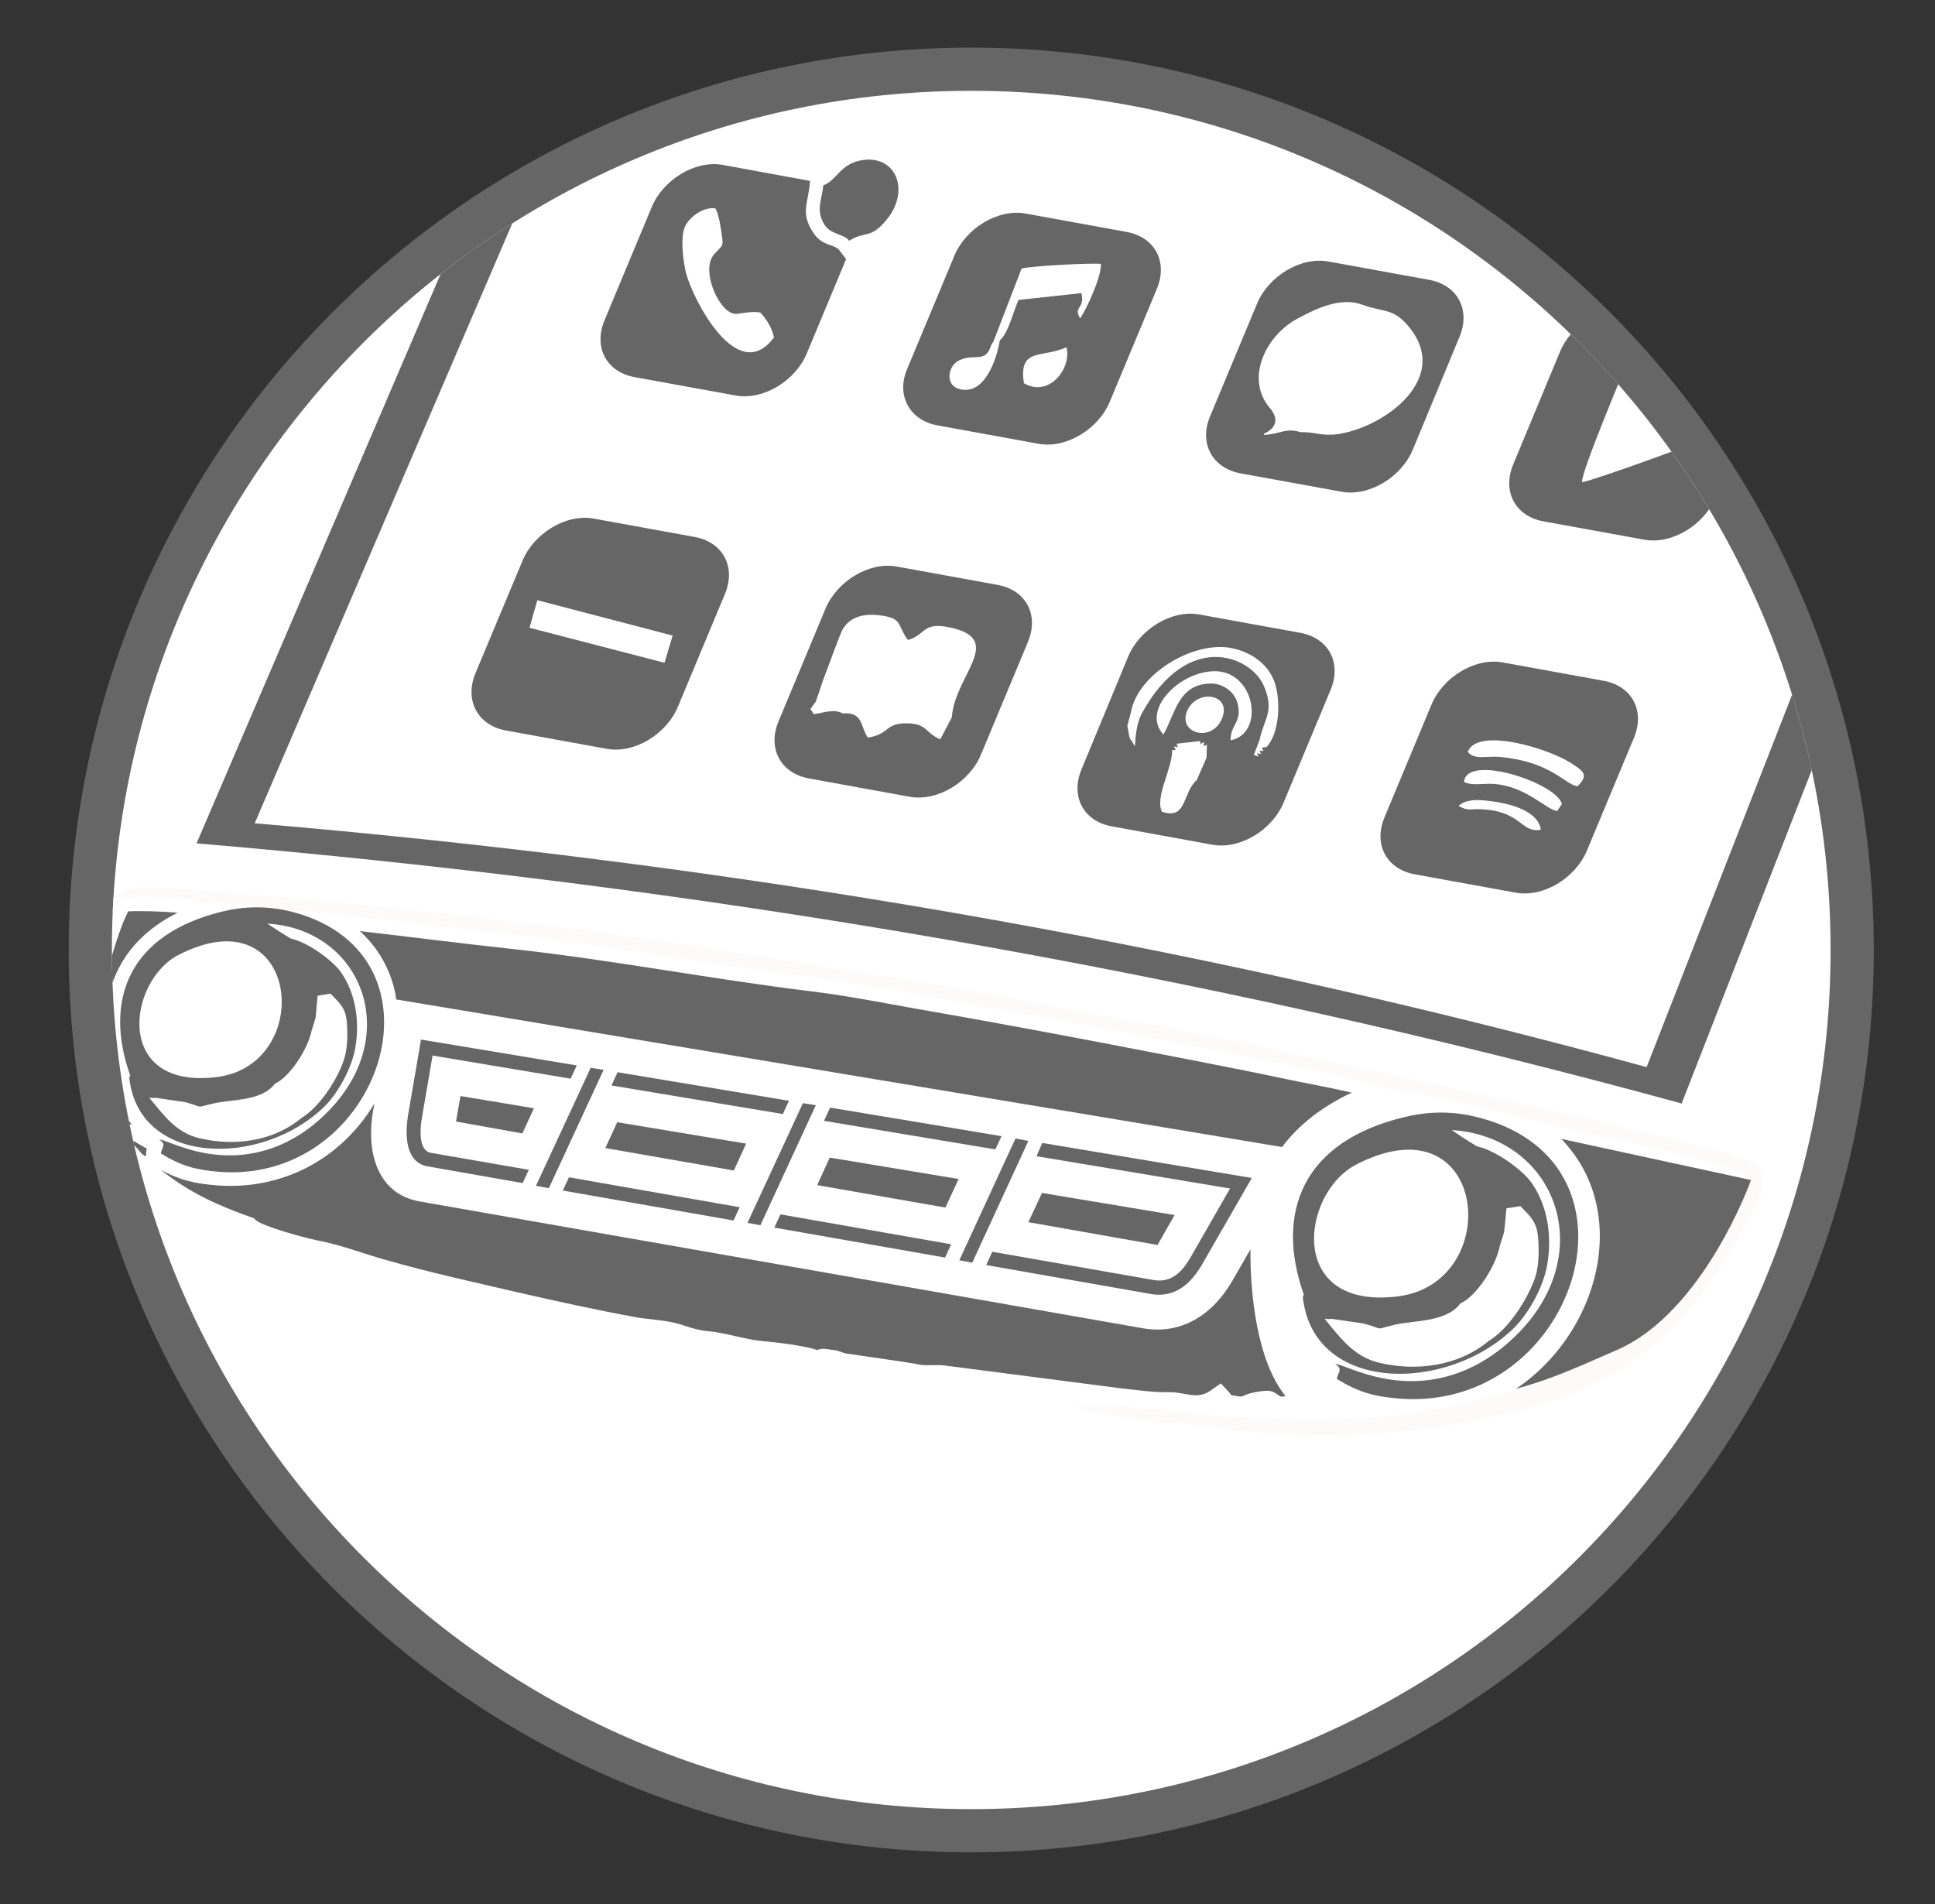 <?xml version="1.0" encoding="utf-8"?>
<!-- Generator: Adobe Illustrator 21.1.0, SVG Export Plug-In . SVG Version: 6.00 Build 0)  -->
<svg version="1.1" id="Camada_1" xmlns="http://www.w3.org/2000/svg" xmlns:xlink="http://www.w3.org/1999/xlink" x="0px" y="0px"
	 viewBox="0 0 569 560" style="enable-background:new 0 0 569 560;" xml:space="preserve">
<rect x="0" y="0" width="569" height="560" fill="#333333" stroke="none"/>
<style type="text/css">
	.st0{fill:#666666;}
	.st1{fill:#FFFFFF;}
	.st2{clip-path:url(#XMLID_2_);fill-rule:evenodd;clip-rule:evenodd;fill:#666666;}
	.st3{clip-path:url(#XMLID_2_);fill-rule:evenodd;clip-rule:evenodd;fill:#FCFBFA;}
	.st4{clip-path:url(#XMLID_2_);}
</style>
<path id="XMLID_2408_" class="st0" d="M285.6,14C139,14,20.2,132.7,20.2,279.4c0,146.5,118.8,265.3,265.4,265.3
	c146.6,0,265.4-118.8,265.4-265.3C551,132.7,432.2,14,285.6,14"/>
<path id="XMLID_2407_" class="st1" d="M285.6,26.7c-139.6,0-252.7,113.1-252.7,252.7C32.9,418.9,146.1,532,285.6,532
	c139.6,0,252.7-113.1,252.7-252.6C538.3,139.7,425.2,26.7,285.6,26.7"/>
<g id="XMLID_2338_">
	<defs>
		<path id="XMLID_2339_" d="M285.6,26.7c-139.6,0-252.7,113.1-252.7,252.7C32.9,418.9,146.1,532,285.6,532
			c139.6,0,252.7-113.1,252.7-252.6C538.3,139.7,425.2,26.7,285.6,26.7"/>
	</defs>
	<clipPath id="XMLID_2_">
		<use xlink:href="#XMLID_2339_"  style="overflow:visible;"/>
	</clipPath>
	<path id="XMLID_2404_" class="st2" d="M181.5-6.2l406.4,54.5L484.2,313.8c-135.5-37.1-272-60.1-409.3-71.7L181.5-6.2z M171.4-17
		l433.7,58.1L494.5,324.5C349.9,284.9,204.3,260.4,57.8,248L171.4-17z"/>
	<path id="XMLID_2395_" class="st2" d="M153.6,333.3l3.4-7.4l-21.6-3.6l-1.3,7.5L153.6,333.3z M306.4,350.8l-4,8.6l38,6.7
		c0.2-0.4,0.5-0.9,0.6-1.1l4.4-7.7L306.4,350.8z M278,355.1l3.9-8.4l-37.9-6.3l-3.7,8.1L278,355.1z M215.8,344.2l3.6-7.9l-37.9-6.3
		l-3.5,7.6L215.8,344.2z M34.6,332.8c0.3,0.4,0.5,0.7,0.7,0.9c0.2,0.3,0.7,0.8,0.9,1c2.8,1.4,3.6,2.3,5.6,4.7
		c0.4,0.2,0.8,0.5,1.1,0.7l0,0l0.1-1.3c0-0.4,0.1-0.7,0.2-1L34.6,332.8z M52.2,268.4c-4.7-0.4-11.1-0.6-14.5-0.4
		c-3.5,6.8-6.3,18.9-8.3,25.6c-5.9,19.8,4,18.6,3.3,31.1l-0.3,4.7l0.7,1.2l5.6,0.1c-2.5-3.5-4.3-8-4.8-13.4l-0.1-1.2l0-0.1
		C26.9,294.8,34,277.5,52.2,268.4z M116.5,293.9L377,337.3c5-6.7,12-12,20.5-16c-6.9-1.6-15.3-3.1-18.9-3.9
		c-18.5-3.9-37.2-7.4-55.8-11c-17.9-3.4-35.7-6.7-53.6-9.8c-10.1-1.8-20.7-3.9-30.8-5.1c-29.5-3.6-58.7-9.3-88.3-12.5
		c-14.8-1.6-29.5-3.5-44.3-5.2c5.1,4.6,8.8,10.7,10.4,18.1C116.3,292.6,116.4,293.3,116.5,293.9z M367.7,367.4l-5.3,9.2
		c-5.7,9.9-14.9,16-26.3,14l-212.7-37.3c-12.9-2.3-15.7-15.2-13.7-26.6l0.4-2.2c-1.4,2.3-2.9,4.5-4.6,6.5
		c-10.5,12.6-25.5,18.7-41.4,17.6c-6.8-0.5-11.4-1.6-16.8-4.6l0.3,0.2l0.1,0.1l0.1,0.1c8.1,6.4,16.1,10,25.9,13.5l0.9,0.3l0.6,0.6
		c2.2,1.9,14.7,5.3,17.9,5.9c7,1.3,13.8,4,20.7,5.9c12.2,3.5,25,6.3,37.4,9.2c11.8,2.7,23.6,5.3,35.5,7.5c3.9,0.7,7.8,0.8,11.7,1.7
		c3.2,0.8,6,2.1,9.4,2.4c5.7,0.5,11.1,2.5,16.7,3c3.4,0.3,11.6,1.2,15.9,2.6c1.4-0.7,2.9-0.2,4.7,0c1.7,0.2,2.4,0.7,3.6,1l14.4,2.1
		c2.5,0.4,4.9,0.7,7.4,1.2c2.2,0.4,5.2-0.1,7.7,0.3l51,6.6c4.8,0.5,9.8,1.3,14.7,1.2c4.6-0.1,8,2.4,12.1-0.5l3-2.1l2.4,2.6
		c0.3,0.3,0.5,0.6,0.7,0.9c0.5,0,0.9,0.1,1.4,0.2c0.5,0.1,1.1,0.2,1.6,0.2c0.8-0.4,1.6-0.7,2.6-1c0.4-0.1,0.9-0.2,1.3-0.3
		c5.3-1,5.3-0.1,7.6,1.3l1.3-0.1c0,0,0-0.1,0.1-0.1C369.6,400.2,367.6,380.4,367.7,367.4z"/>
	<path id="XMLID_2394_" class="st3" d="M20.8,304.7c0.4,6.3,1.7,13.2,5.9,18.2l1.9,1.7c0.6-9.7-9.5-11-3.1-32.1
		c2.3-7.6,5.8-22.1,9.8-28.4c2.6-0.6,21.8-0.5,24.7,1.7c7.9-1.3,77.2,7.6,90.7,9c29.7,3.3,59,9,88.3,12.5
		c16.8,2,165.4,29.3,170.1,33.2c3-0.8,1.3-0.6,2,0.4c4.4-0.8,44.7,9.9,52.3,11.6c9.3,2.1,46.6,9.3,51.4,14.4l-11.3,20.8
		c-1.8,3.4-3.6,7.3-5.5,10.3c-14.7,22.8-63.8,35.7-87.4,38.2c-40.2,4.2-76.6-3.5-87.7-2.7l-2.5-0.2l-4,0.4c3,2.3,21.4,3.8,26.5,4.5
		l13.8,1.4c24.9,3.9,49.8,3.3,76.3-1.8c41.3-7.9,61-21.8,80.8-58.7c2.5-4.7,7.5-12.5,2.5-16.6c-6.2-5.2-121.2-29.3-143.5-34.2
		c-24.6-5.4-49.4-9.5-74.1-14.5c-25-5-50.5-8.3-75.6-12.6c-50.8-8.8-123.9-16.4-176.3-20.2c-6.7-0.5-13.3,0.1-16.3,6.9
		C27.8,273.9,20.1,299.3,20.8,304.7"/>
	<path id="XMLID_2390_" class="st2" d="M301.1,112.7c7.3,4.3,14.1-4.3,12.5-10.6C306.6,105.4,299.4,102,301.1,112.7 M292.1,100.5
		l-0.6,0.9c-1.7,5.6-4.6,2.4-9.3,4.5c-3.5,1.5-4.3,7.2-0.4,8.4c7.9,2.5,11.4-9.3,12.2-14.2c2.5-2.1,4-8.6,5.5-11.9l18.5-2
		c1.1,4.8-2.5,3.8-0.4,7.4c2-2.7,6.5-12.8,6.1-16c-3-0.3-20.7,0.6-23.3,1.4L292.1,100.5z M275.7,125.1l29.7,5.4
		c8.2,1.5,17.7-4.4,21-12.5l13.8-33.1c3.3-8-0.7-15.2-8.9-16.7l-29.7-5.4c-8.2-1.5-17.7,4.4-21,12.5l-13.8,33.1
		C263.4,116.3,267.5,123.6,275.7,125.1z"/>
	<path id="XMLID_2386_" class="st2" d="M52.5,280.8c35.6-18.3,40.5,32.1,11.4,35.9C33.4,320.6,37.4,288.6,52.5,280.8 M45.6,322.8
		l8.9,1.3c6.2,1.7,2.2,1.7,8.7,0.3c4.8-1.1,13.9-0.6,17.6-5.7c4.6-2.1,9.8-10.5,10.8-15.5l1.2-3.9l0.6-6.5l3.8-0.6
		c2.7,2.8,4.5,4.2,4.8,8.6c0.3,3.8,0.2,8.2-1.2,11.8c-2.2,5.8-7.1,13.1-12.2,16.2c-8.5,7-19.9,8.3-30,5.9
		c-6.8-1.6-10.5-6.8-14.7-11.9l1.4,0.1L45.6,322.8z M96.8,326.5c-9.9,10.3-22.6,15.1-36.5,12.6c-7.1-1.3-11.9-4-13.5-4
		c2.3,1.4,0.7,2.5,0.5,4.1c5.9,3.6,10,4.8,17.3,5.4c47.3,3.5,69.4-63.4,21.9-76.3c-6.7-1.8-13.4-2-20.5-0.4
		c-28.2,6.6-35.6,26.2-27.7,48.4l-0.3,0.5c2.7,26.3,39.2,26.5,57.5,8.5c4-4,8-11.3,9-17.3c1.3-7.7,0.1-15.7-4.1-21.9
		c-2.4-3.6-10-9.1-14.9-10.1l-0.3-0.2c-2.4-1.4-4.9-3.1-6.6-4.2C106.1,273.2,118.6,303.9,96.8,326.5z"/>
	<path id="XMLID_2382_" class="st2" d="M242.1,54.5c-0.4,4.2-2.3,7.3,0.3,11.5c1.9,3.1,5.8,2.7,7.3,4.8c4.6-3,6.3-0.3,11.1-6.3
		c7-8.6,2.6-19.4-7.9-17.3C246.9,48.5,246.1,53,242.1,54.5 M227.6,99.2c-0.6-2.8-2.2-5.3-4-7.3c-2.7-0.4-5.1,0.2-7,0.4
		c-4.9,0.4-10.7-12.7-6.7-17.4c2.6-3,2.9-2.1,2.3-6.2c-0.4-2.4-0.7-5.2-1.8-7.4c-3.3-0.6-7.6,2.3-9,5.4c-1.4,3.1-0.5,10.2,0.3,13.5
		C203.7,88,216.9,113.8,227.6,99.2z M186.6,110.9l29.7,5.4c8.2,1.5,17.7-4.4,21-12.5l11.5-27.6l-2.2-2.9c-2.2-1.8-4.9-0.9-7.6-5.1
		c-3.6-5.6-1.4-8.4-0.9-14l0.1-1l-25.6-4.7c-8.2-1.5-17.7,4.4-21,12.5l-13.8,33.1C174.4,102.2,178.4,109.4,186.6,110.9z"/>
	<path id="XMLID_2379_" class="st2" d="M373.5,120.1c2.8,3.3,1.5,6-1.8,7.4l0,0.4c5.1-0.3,6.3-2.2,10.8-0.8c3.4-0.2,5.8,1,9.6,0.7
		c13.2-1.1,34.4-15.4,22.9-30.8c-5-6.7-8-5-14.4-7.4c-6.3-2.3-13.3,1-18.7,3.9C372.3,98.4,365.9,111.3,373.5,120.1 M364.8,139.2
		l29.7,5.4c8.2,1.5,17.7-4.4,21-12.5L429.2,99c3.3-8-0.7-15.2-8.9-16.7l-29.7-5.4c-8.2-1.5-17.7,4.4-21,12.5l-13.8,33.1
		C352.5,130.5,356.6,137.7,364.8,139.2z"/>
	<path id="XMLID_2376_" class="st2" d="M465.2,141.8c3.1-0.4,39.4-13.4,40.7-14.9c0,0-23.4-23.5-26-24
		C477.8,108.5,465,138.5,465.2,141.8 M453.8,153.3l29.7,5.4c8.2,1.5,17.7-4.4,21-12.5l13.8-33.1c3.3-8-0.7-15.2-8.9-16.7l-29.7-5.4
		c-8.2-1.5-17.7,4.4-21,12.5L445,136.5C441.6,144.6,445.7,151.8,453.8,153.3z"/>
	<path id="XMLID_2373_" class="st2" d="M155.7,184.6l39.7,10.3l2.4-8L158,176.5L155.7,184.6z M148.7,214.8l29.7,5.4
		c8.2,1.5,17.7-4.4,21-12.5l13.8-33.1c3.3-8-0.7-15.2-8.9-16.7l-29.7-5.4c-8.2-1.5-17.7,4.4-21,12.5L139.8,198
		C136.5,206.1,140.6,213.3,148.7,214.8z"/>
	<path id="XMLID_2370_" class="st2" d="M238.3,208.5l1,1.5c3.4-0.5,6-1.6,8.5-0.2c6.1-0.5,5.1,3.8,7.4,7.1c6.5-1,4.9-4.3,11.6-4.2
		c5.9,0.1,5.3,2.9,9.7,4.7l2-3.8l1.4-2.7c0.8-12.5,16.6-23.4-1.7-26.6c-6.9-1.2-6.2,2.5-11.2,3.9c-3.4-4.5-1.3-6.5-8.7-7.3
		c-4.6-0.5-9,0.6-10.9,5c-1.5,3.5-3.1,8.2-4.5,11.8c-0.8,2-1.4,3.9-2.1,6c-0.1,0.3-0.9,2.5-0.9,2.6L238.3,208.5z M237.8,228.9
		l29.7,5.4c8.2,1.5,17.7-4.4,21-12.5l13.8-33.1c3.3-8-0.7-15.2-8.9-16.7l-29.7-5.4c-8.2-1.5-17.7,4.4-21,12.5l-13.8,33.1
		C225.6,220.2,229.7,227.4,237.8,228.9z"/>
	<path id="XMLID_2364_" class="st2" d="M342.1,216c3.5-6,4.3-14.8,13.8-15c3.7-0.1,7.1,2.4,8,5.8c1.5,5.7-2.2,6.2-2,10.9
		c9.9-2,7.4-19.5-3.9-20.3C347.5,196.8,335.3,208.6,342.1,216 M346,218.7c0.4,1.3,0.6,1-0.8,0.8c0.6,1.3,0.9,1.1-0.5,1
		c0,5.7-5.2,14-3,18.2c7.4,2.5,5.9-5.5,10.2-9.3l2.9-6.6l0.1-3.8c-1.3,0.5-1,0.7-0.8-0.8c-1.4,0.6-1.2,1-1.1-0.3L346,218.7z
		 M359.1,211.8c3.7-7.6-6.8-9.5-9.9-3C346.1,215.4,355.8,218.5,359.1,211.8z M332.6,209.3l-1.1,4.1c1,5.5,0.3,2.4,2.2,6.1
		c0.3-3.4,0.5-6.7,2-9.6c13.5-24.8,32.1-17,35.9-8.3c3.3,7.6,0.1,9.7-1.2,15.9l-1.7,4.5l1.4,0.5c-0.6-1.3-0.8-0.9,0.7-0.8
		c-0.5-1.3-0.7-1,0.7-0.8c-0.5-1.5-0.7-1,0.9-1.2c3.9-4.1,4.2-13.5,2.5-18.8c-1.9-5.8-7.4-9.4-13.2-10.4
		C350.4,188.6,334.5,198.5,332.6,209.3z M326.9,243l29.6,5.4c8.2,1.5,17.7-4.4,21-12.5l13.8-33.1c3.3-8-0.7-15.2-8.9-16.7l-29.7-5.4
		c-8.2-1.5-17.7,4.4-21,12.5L318,226.3C314.7,234.3,318.7,241.5,326.9,243z"/>
	<path id="XMLID_2359_" class="st2" d="M463.9,231.2c3.6-3.6,1.4-4.6-2.1-6.9c-6.5-4.2-27.4-10.6-30.2-3.2c2.1,2.5,5.5,1.1,9.5,1.5
		C456.3,224,460.2,230.8,463.9,231.2 M438.7,230.5c9.8,0.4,15.9,7.6,19.2,8l1.4-2.1c-1.7-6.2-28-14.9-28.8-6.5
		C432.6,231.1,436.1,230.4,438.7,230.5z M428.9,237c3,1.7,3.6,0.7,7.2,1c11.4,0.7,11.1,7,17,6c-0.9-6.2-10.9-8.1-16.4-8.6
		C433.9,235.1,430.8,235.2,428.9,237z M416,257.1l29.7,5.4c8.2,1.5,17.7-4.4,21-12.5l13.8-33.1c3.3-8-0.7-15.2-8.9-16.7l-29.7-5.4
		c-8.2-1.5-17.7,4.4-21,12.5l-13.8,33.1C403.8,248.4,407.8,255.6,416,257.1z"/>
	<path id="XMLID_2349_" class="st2" d="M215.7,358.9l-50.2-8.8l1.8-3.9l50.2,8.8L215.7,358.9z M277.9,369.8l-50.2-8.8l1.8-3.9
		l50.2,8.8L277.9,369.8z M306.5,336.1l61.6,10.3l-14.6,25.4c-4.1,7.1-9.2,9.8-15.2,8.7L290,372l1.8-3.9l47.4,8.3
		c5.1,0.9,8.3-2.2,10.8-6.5l11.7-20.4l-56.9-9.5L306.5,336.1z M244.1,325.7l50.4,8.4l-1.8,3.9l-50.4-8.4L244.1,325.7z M181.6,315.3
		l50.4,8.4l-1.8,3.9l-50.4-8.4L181.6,315.3z M236.1,324.4l3.8,0.6l-16.3,35.3l-3.8-0.7L236.1,324.4z M173.7,314l3.8,0.6l-16.1,34.8
		l-3.8-0.7L173.7,314z M298.6,334.8l-16.5,35.8l3.8,0.7l16.5-35.8L298.6,334.8z M123.8,305.7l45.8,7.6l-1.8,3.9l-40.6-6.8l-3.1,18.1
		c-0.5,2.8-1.3,9.8,2.6,10.5l28.8,5l-1.8,3.9l-27.9-4.9c-6.8-1.2-6.7-9.6-5.8-15.1L123.8,305.7z"/>
	<path id="XMLID_2344_" class="st2" d="M398.9,342.4c38.6-19.8,43.8,34.7,12.3,38.8C378.2,385.4,382.5,350.8,398.9,342.4
		 M391.4,387.8l9.6,1.4c6.7,1.8,2.4,1.9,9.4,0.3c5.2-1.2,15.1-0.7,19-6.2c5-2.2,10.6-11.4,11.6-16.8l1.3-4.2l0.7-7l4.1-0.6
		c2.9,3,4.8,4.5,5.2,9.3c0.3,4.1,0.3,8.9-1.3,12.8c-2.4,6.2-7.7,14.2-13.2,17.5c-9.2,7.6-21.5,9-32.4,6.4
		c-7.3-1.8-11.3-7.3-15.9-12.9l1.5,0.1L391.4,387.8z M459.1,334.9l55.8,12.1c0,0-13.9,39.1-39.7,50.1c-9.1,3.9-17.6,8.1-29.4,11.3
		c4.3-2.9,8.2-6.4,11.7-10.6c10.1-12.1,15.3-28.7,11.9-43.8C467.7,346.3,464,340,459.1,334.9z M446.7,391.8
		c-10.8,11.1-24.5,16.4-39.5,13.6c-7.7-1.4-12.8-4.3-14.6-4.3c2.5,1.5,0.7,2.7,0.5,4.4c6.4,3.9,10.9,5.2,18.7,5.8
		c51.1,3.7,75.1-68.6,23.7-82.5c-7.2-2-14.5-2.2-22.1-0.4c-30.5,7.1-38.5,28.3-30,52.3l-0.3,0.6c2.9,28.4,42.4,28.6,62.2,9.1
		c4.3-4.3,8.7-12.2,9.7-18.7c1.4-8.3,0.1-17-4.5-23.7c-2.6-3.9-10.8-9.8-16.2-10.9l-0.3-0.2c-2.6-1.5-5.2-3.3-7.1-4.6
		C456.8,334.2,470.3,367.4,446.7,391.8z"/>
	<g id="XMLID_2342_" class="st4">
		<defs>
			<path id="XMLID_2343_" d="M384.7,1508.4h-8v-6.5h-19.4v6.5H212v-10.6c0-39,31.6-70.6,70.6-70.6h4.3c19.5,0,37.1,7.9,49.9,20.7
				v-1.2h23.4c-16.4-23.1-43.3-38.1-73.7-38.1h-3.5c-49.9,0-90.3,40.5-90.3,90.3v9.5h-8c-4.3,0-7.8,3.5-7.8,7.8v106.7
				c0,21.7,17.6,39.3,39.3,39.3h137.1c21.7,0,39.3-17.6,39.3-39.3v-106.7C392.5,1511.8,389,1508.4,384.7,1508.4"/>
		</defs>
		<clipPath id="XMLID_3_">
			<use xlink:href="#XMLID_2343_"  style="overflow:visible;"/>
		</clipPath>
	</g>
	<g id="XMLID_2340_" class="st4">
		<defs>
			<path id="XMLID_2341_" d="M384.7,1508.4h-8v-6.5h-19.4v6.5H212v-10.6c0-39,31.6-70.6,70.6-70.6h4.3c19.5,0,37.1,7.9,49.9,20.7
				v-1.2h23.4c-16.4-23.1-43.3-38.1-73.7-38.1h-3.5c-49.9,0-90.3,40.5-90.3,90.3v9.5h-8c-4.3,0-7.8,3.5-7.8,7.8v106.7
				c0,21.7,17.6,39.3,39.3,39.3h137.1c21.7,0,39.3-17.6,39.3-39.3v-106.7C392.5,1511.8,389,1508.4,384.7,1508.4"/>
		</defs>
		<clipPath id="XMLID_4_">
			<use xlink:href="#XMLID_2341_"  style="overflow:visible;"/>
		</clipPath>
	</g>
</g>
</svg>
